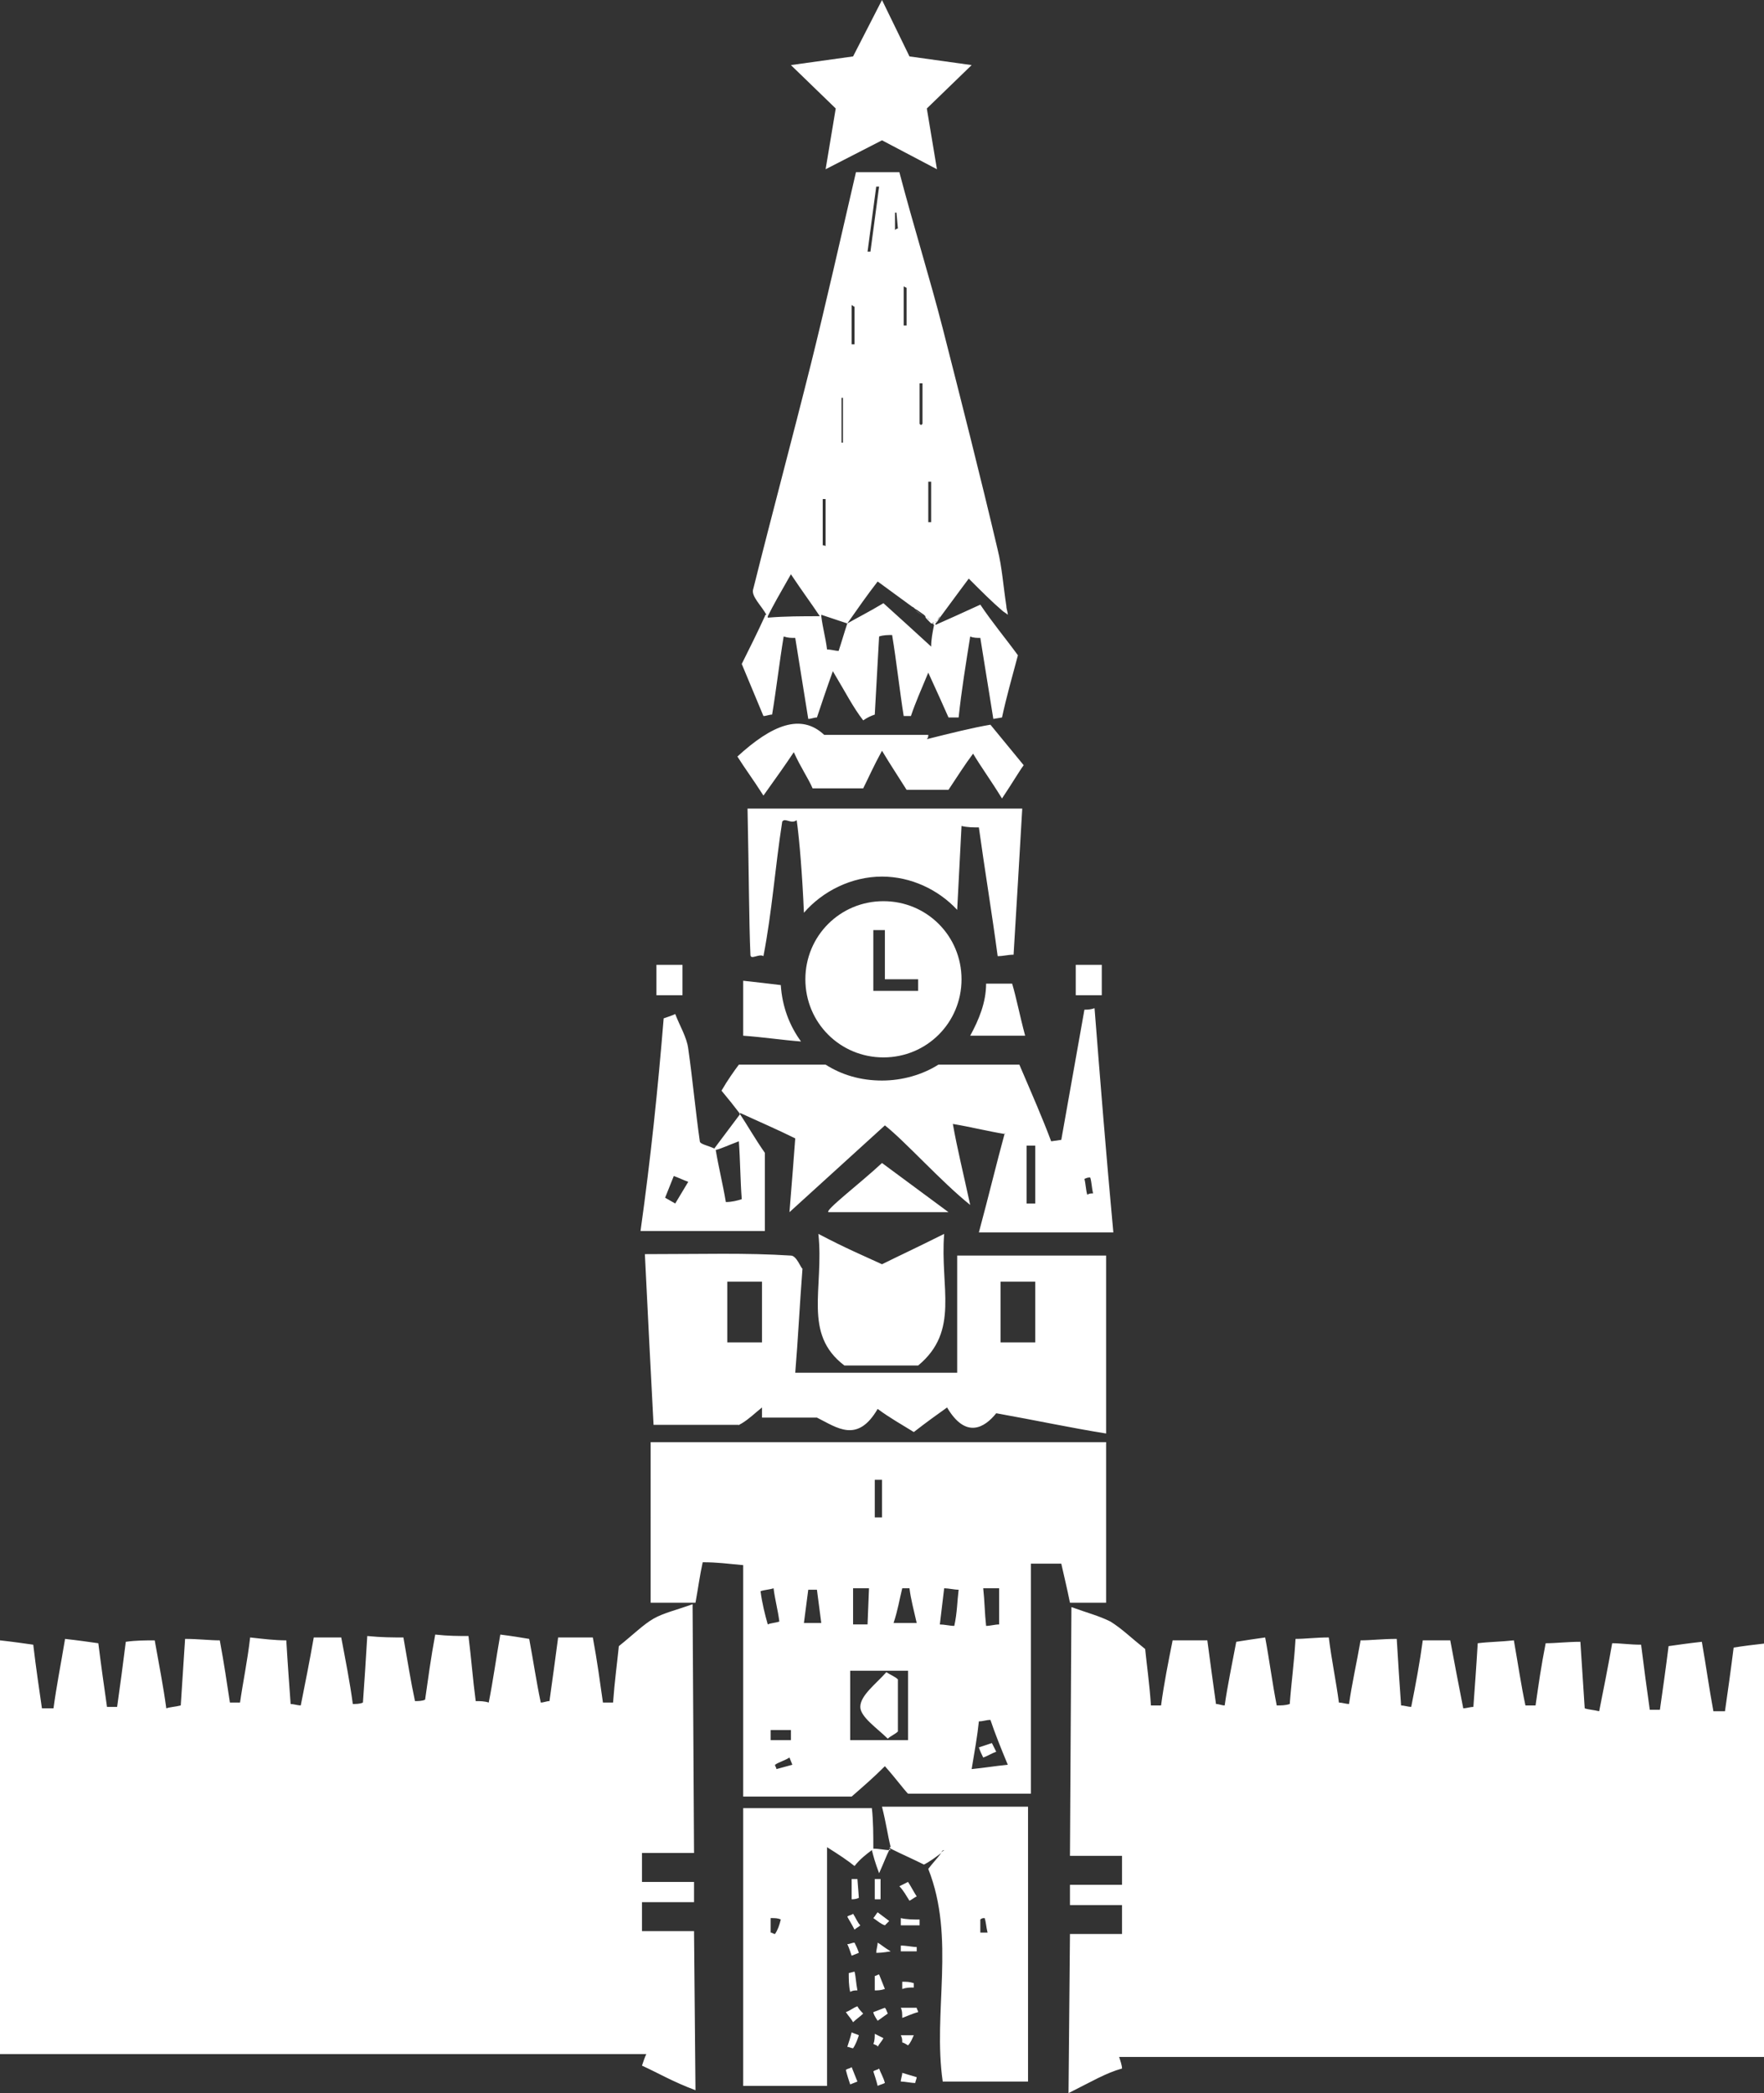 <?xml version="1.0" encoding="utf-8"?>
<!-- Generator: Adobe Illustrator 25.0.0, SVG Export Plug-In . SVG Version: 6.00 Build 0)  -->
<svg version="1.1" id="Layer_1" xmlns="http://www.w3.org/2000/svg" xmlns:xlink="http://www.w3.org/1999/xlink" x="0px" y="0px"
	 viewBox="0 0 122 144.7" style="enable-background:new 0 0 122 144.7;" xml:space="preserve">
<rect x="0" y="0" width="122" height="144.7" fill="#333333" stroke="none"/>
<style type="text/css">
	.st0{fill-rule:evenodd;clip-rule:evenodd;fill:#FFFFFF;}
</style>
<g>
	<path class="st0" d="M44.4,142.8c0.1-0.3,0.2-0.6,0.3-0.8H0v-28.6c0.9,0.1,1.6,0.2,2.3,0.3c0.2,1.7,0.4,3,0.6,4.4
		c0.3,0,0.5,0,0.8,0c0.2-1.5,0.5-3,0.8-4.8c0.9,0.1,1.6,0.2,2.3,0.3c0.2,1.6,0.4,3,0.6,4.4c0.2,0,0.5,0,0.7,0
		c0.2-1.4,0.4-2.9,0.6-4.5c0.7-0.1,1.4-0.1,2-0.1c0.3,1.7,0.6,3.2,0.8,4.7c0.3-0.1,0.6-0.1,1-0.2c0.1-1.5,0.2-3,0.3-4.6
		c0.9,0,1.7,0.1,2.4,0.1c0.3,1.6,0.5,3,0.7,4.3c0.2,0,0.5,0,0.7,0c0.2-1.4,0.5-2.8,0.7-4.5c0.9,0.1,1.7,0.2,2.5,0.2
		c0.1,1.7,0.2,3,0.3,4.4c0.2,0,0.5,0.1,0.7,0.1c0.3-1.5,0.6-3,0.9-4.7h1.9c0.3,1.6,0.6,3.1,0.8,4.6c0.2,0,0.5,0,0.7-0.1
		c0.1-1.4,0.2-2.9,0.3-4.6c1,0.1,1.8,0.1,2.5,0.1c0.3,1.7,0.5,3,0.8,4.4c0.2,0,0.5,0,0.7-0.1c0.2-1.4,0.4-2.9,0.7-4.5
		c0.9,0.1,1.6,0.1,2.3,0.1c0.2,1.6,0.3,3,0.5,4.5c0.3,0,0.6,0,0.9,0.1c0.3-1.5,0.5-3,0.8-4.7c0.8,0.1,1.4,0.2,2,0.3
		c0.3,1.6,0.5,3,0.8,4.4c0.2,0,0.4-0.1,0.6-0.1c0.2-1.4,0.4-2.9,0.6-4.4H41c0.3,1.6,0.5,3.1,0.7,4.5c0.2,0,0.4,0,0.7,0
		c0.1-1.4,0.3-2.9,0.4-3.9c1-0.8,1.7-1.5,2.4-1.9c0.7-0.4,1.6-0.6,2.7-1l0.1,17.2h-3.6v2h3.6l0,1.4h-3.6v2h3.6l0.1,11
		C46.5,143.9,45.5,143.3,44.4,142.8z M73.9,144.7l0.1-11h3.6v-2h-3.6l0-1.4h3.6v-2H74l0.1-17.2c1.1,0.4,1.9,0.6,2.7,1
		c0.8,0.5,1.4,1.1,2.4,1.9c0.1,1,0.3,2.4,0.4,3.9c0.2,0,0.4,0,0.7,0c0.2-1.5,0.5-3,0.8-4.5h2.4c0.2,1.5,0.4,3,0.6,4.4
		c0.2,0,0.4,0.1,0.6,0.1c0.2-1.4,0.5-2.8,0.8-4.4c0.6-0.1,1.3-0.2,2-0.3c0.3,1.6,0.5,3.2,0.8,4.7c0.3,0,0.6,0,0.9-0.1
		c0.1-1.4,0.3-2.8,0.4-4.5c0.7,0,1.4-0.1,2.3-0.1c0.2,1.6,0.5,3,0.7,4.5c0.2,0,0.5,0.1,0.7,0.1c0.2-1.4,0.5-2.7,0.8-4.4
		c0.7,0,1.5-0.1,2.5-0.1c0.1,1.7,0.2,3.2,0.3,4.6c0.2,0,0.5,0.1,0.7,0.1c0.3-1.5,0.6-3.1,0.8-4.6h1.9c0.3,1.6,0.6,3.2,0.9,4.7
		c0.2,0,0.5-0.1,0.7-0.1c0.1-1.4,0.2-2.7,0.3-4.4c0.8-0.1,1.6-0.1,2.5-0.2c0.3,1.7,0.5,3.1,0.8,4.5c0.2,0,0.5,0,0.7,0
		c0.2-1.4,0.4-2.8,0.7-4.3c0.7,0,1.5-0.1,2.4-0.1c0.1,1.6,0.2,3.1,0.3,4.6c0.3,0.1,0.6,0.1,1,0.2c0.3-1.5,0.6-3,0.9-4.7
		c0.6,0,1.2,0.1,2,0.1c0.2,1.6,0.4,3.1,0.6,4.5c0.2,0,0.5,0,0.7,0c0.2-1.4,0.4-2.8,0.6-4.4c0.7-0.1,1.4-0.2,2.3-0.3
		c0.3,1.7,0.5,3.2,0.8,4.8c0.3,0,0.5,0,0.8,0c0.2-1.4,0.4-2.8,0.6-4.4c0.6-0.1,1.4-0.2,2.3-0.3v28.6H77.4c0.1,0.3,0.2,0.6,0.2,0.8
		C76.5,143.3,75.5,143.9,73.9,144.7z M60.4,143.2c0.1-0.1,0.3-0.1,0.4-0.2c0.1,0.3,0.3,0.6,0.4,1c-0.2,0.1-0.3,0.1-0.5,0.2
		C60.6,143.8,60.5,143.5,60.4,143.2z M58.5,143.1c0.1-0.1,0.3-0.1,0.4-0.2l0.4,1l-0.5,0.2C58.7,143.8,58.6,143.5,58.5,143.1z
		 M51.4,144.1V125h8.9c0.1,0.9,0.1,1.9,0.1,2.8c0.4,0,0.8,0.1,1.1,0.1c0,0,0,0,0-0.1c0,0,0.1,0.1,0.1,0.1c0,0-0.1,0-0.1,0
		c-0.2,0.4-0.3,0.7-0.7,1.6c-0.3-0.8-0.4-1.2-0.5-1.6c-0.4,0.3-0.8,0.6-1.2,1.1c-0.5-0.4-1.1-0.8-1.9-1.3v16.5H51.4z M62.3,143.9
		c0-0.2,0.1-0.4,0.1-0.6c0.3,0.1,0.7,0.2,1,0.3c0,0.1-0.1,0.3-0.1,0.4C63,144,62.6,143.9,62.3,143.9z M64.2,129.2
		c0.3-0.4,0.6-0.7,0.9-1.1c-0.4,0.3-0.8,0.6-1.2,0.8c-0.8-0.4-1.5-0.7-2.3-1.1c0,0,0,0,0,0l-0.1-0.1c0,0,0,0,0.1,0
		c-0.2-0.8-0.3-1.6-0.6-2.8h10.1v19h-5.9C64.5,139.1,66.1,134,64.2,129.2z M58.6,141.5c0.1-0.3,0.2-0.6,0.3-1
		c0.2,0.1,0.3,0.1,0.5,0.2c-0.1,0.3-0.2,0.6-0.4,0.9C58.9,141.6,58.7,141.5,58.6,141.5z M60.4,141.3c0.1-0.2,0.1-0.5,0.1-0.7
		c0.2,0.1,0.4,0.2,0.6,0.3c-0.1,0.2-0.3,0.4-0.4,0.6C60.7,141.4,60.6,141.4,60.4,141.3z M62.4,141.2c0-0.2,0-0.3-0.1-0.5h0.9
		c-0.1,0.2-0.2,0.5-0.4,0.7C62.8,141.4,62.5,141.2,62.4,141.2z M58.5,139.1c0.3-0.1,0.5-0.3,0.8-0.4c0.1,0.2,0.3,0.4,0.4,0.5
		c-0.2,0.2-0.5,0.4-0.7,0.6C58.9,139.6,58.7,139.4,58.5,139.1z M60.4,139.1c0.3-0.1,0.5-0.2,0.8-0.3c0.1,0.1,0.1,0.2,0.2,0.4
		l-0.7,0.5C60.5,139.4,60.4,139.2,60.4,139.1z M62.3,138.8h1.1c0,0.1,0.1,0.2,0.1,0.3c-0.4,0.1-0.8,0.3-1.1,0.4
		C62.4,139.2,62.4,139,62.3,138.8z M58.7,136.4l0.4-0.1c0.1,0.4,0.1,0.8,0.2,1.3c-0.2,0-0.3,0-0.5,0.1
		C58.7,137.3,58.7,136.8,58.7,136.4z M60.5,137.6v-1c0.1,0,0.2-0.1,0.3-0.1l0.4,1C60.9,137.6,60.7,137.6,60.5,137.6z M62.4,137
		c0.3,0,0.5,0,0.8,0.1c0,0.1,0,0.2,0,0.3c-0.3,0-0.5,0-0.8,0.1C62.4,137.3,62.4,137.1,62.4,137z M58.6,134.4c0.2,0,0.3-0.1,0.5-0.1
		c0.1,0.2,0.2,0.4,0.3,0.7l-0.5,0.2C58.8,134.9,58.7,134.6,58.6,134.4z M60.7,134.3c0.2,0.1,0.4,0.3,0.9,0.6c-0.6,0.1-0.8,0.1-1,0.1
		C60.6,134.8,60.7,134.5,60.7,134.3z M62.3,134.5c0.4,0,0.8,0.1,1.1,0.1c0,0.1,0,0.2,0,0.3h-1.1C62.3,134.7,62.3,134.6,62.3,134.5z
		 M54,132.7c-0.2-0.1-0.4-0.1-0.7-0.1v1c0.1,0,0.2,0.1,0.3,0.1C53.8,133.4,53.9,133.1,54,132.7z M68.1,132.6c-0.1,0-0.2,0-0.3,0.1
		v0.9c0.2,0,0.3,0,0.5,0C68.2,133.2,68.2,132.9,68.1,132.6z M58.6,132.5c0.1-0.1,0.3-0.1,0.4-0.2c0.2,0.3,0.3,0.6,0.5,0.8
		c-0.1,0.1-0.3,0.2-0.4,0.3C58.9,133,58.7,132.7,58.6,132.5z M60.4,132.6c0.1-0.1,0.2-0.3,0.3-0.4l0.8,0.6l-0.3,0.3
		C60.9,133,60.7,132.8,60.4,132.6z M62.3,132.6c0.4,0.1,0.9,0.1,1.3,0.1c0,0.1,0,0.3,0,0.4h-1.3C62.3,132.9,62.3,132.8,62.3,132.6z
		 M62.2,130.4c0.2-0.1,0.4-0.2,0.6-0.3c0.2,0.3,0.4,0.7,0.6,1c-0.2,0.1-0.3,0.2-0.5,0.3C62.7,131.1,62.5,130.7,62.2,130.4z
		 M60.5,131.3v-1.4c0.1,0,0.3,0,0.4,0v1.4H60.5z M58.9,131.3v-1.4c0.1,0,0.3,0,0.4,0l0.1,1.3C59.2,131.3,59,131.3,58.9,131.3z
		 M65.3,127.9c0-0.1,0.1-0.2,0.1-0.2C65.4,127.7,65.3,127.8,65.3,127.9C65.3,127.9,65.2,127.9,65.3,127.9c-0.1,0-0.2,0.1-0.2,0.2
		C65.1,128,65.2,128,65.3,127.9z M51.4,124.2v-16c-1.1-0.1-1.8-0.2-2.8-0.2c-0.2,0.9-0.3,1.7-0.5,2.8h-3.1V99.7h31.5v11.1H74
		c-0.2-1-0.4-1.8-0.6-2.7h-2.1V124h-8.5c-0.3-0.3-0.8-1-1.6-1.9c-0.8,0.8-1.5,1.4-2.3,2.1H51.4z M69.7,122c-0.5-1.2-0.9-2.2-1.2-3.1
		c-0.3,0-0.5,0.1-0.8,0.1c-0.1,1-0.3,2.1-0.5,3.3C68.2,122.2,68.7,122.1,69.7,122z M54.8,122l-0.2-0.5c-0.3,0.2-0.7,0.3-1,0.5
		c0,0.1,0.1,0.2,0.1,0.3C54.1,122.2,54.4,122.1,54.8,122z M67.7,120.8c0.3-0.1,0.6-0.2,0.9-0.3c0.1,0.2,0.2,0.4,0.3,0.6
		c-0.3,0.1-0.6,0.3-0.9,0.4C67.9,121.3,67.8,121.1,67.7,120.8z M62.8,120.3v-4.8h-4v4.8H62.8z M54.7,119.6h-1.4c0,0.2,0,0.5,0,0.7
		h1.4C54.7,120.1,54.7,119.8,54.7,119.6z M59.5,118c0-0.8,1.1-1.6,1.8-2.4c0.3,0.2,0.6,0.3,0.8,0.5v3.6c-0.2,0.2-0.5,0.3-0.7,0.5
		C60.7,119.5,59.5,118.7,59.5,118z M69.1,112.3v-2.5l-1.1,0c0.1,0.9,0.1,1.7,0.2,2.6C68.5,112.4,68.8,112.3,69.1,112.3z M66.3,109.9
		c-0.3,0-0.7-0.1-1-0.1c-0.1,0.8-0.2,1.7-0.3,2.5c0.3,0,0.7,0.1,1,0.1C66.2,111.5,66.2,110.7,66.3,109.9z M60,112.3l0.1-2.5
		c-0.4,0-0.7,0-1.1,0v2.5C59.4,112.3,59.7,112.3,60,112.3z M53.9,112.1c-0.1-0.8-0.3-1.5-0.4-2.3c-0.3,0.1-0.6,0.1-0.9,0.2
		c0.1,0.8,0.3,1.6,0.5,2.3C53.3,112.2,53.6,112.2,53.9,112.1z M62.9,109.8c-0.2,0-0.3,0-0.5,0c-0.2,0.8-0.3,1.5-0.6,2.4h1.6
		C63.2,111.3,63,110.6,62.9,109.8z M56.8,112.2c-0.1-0.8-0.2-1.5-0.3-2.3c-0.2,0-0.4,0-0.6,0c-0.1,0.8-0.2,1.5-0.3,2.3
		C56,112.2,56.4,112.2,56.8,112.2z M61,104.9v-2.6c-0.1,0-0.3,0-0.5,0v2.6C60.7,104.9,60.9,104.9,61,104.9z M68.9,97.7
		c-0.8,1-2.1,1.8-3.4-0.4c-0.7,0.5-1.4,1-2.3,1.7c-0.8-0.5-1.7-1-2.5-1.6c-1.4,2.4-2.8,1.3-4.2,0.6h-3.8c0-0.2,0-0.5,0-0.7
		c-0.5,0.4-0.9,0.8-1.4,1.1c-0.2,0.1-0.3,0.2-0.2,0.1h-5.9c-0.2-3.8-0.4-7.7-0.6-11.8c4,0,7-0.1,10.1,0.1c0.4,0,0.7,0.9,0.8,0.9
		c-0.2,2.6-0.3,4.8-0.5,7.2h11.2v-8.1h10.3v12.3C74,98.7,71.7,98.2,68.9,97.7z M56.6,85.3c1.9,1,3.1,1.5,4.4,2.1
		c1-0.5,2.3-1.1,4.3-2.1C65,89,66.4,92,63.5,94.4h-5.1C55.5,92.2,57,89.1,56.6,85.3z M52.7,92.8v-4.2h-2.4v4.2H52.7z M71.6,92.8
		v-4.2h-2.4v4.2H71.6z M45.9,70.4c0.3-0.1,0.6-0.2,0.8-0.3c0.3,0.8,0.8,1.6,0.9,2.4c0.3,2.1,0.5,4.3,0.8,6.4c0,0.2,0.6,0.3,1,0.5
		c0.6-0.8,1.2-1.6,1.8-2.4c0,0,0-0.1-0.1-0.1c0,0,0,0,0,0c-0.3-0.4-0.7-0.9-1.2-1.5c0.4-0.7,0.9-1.4,1.2-1.8h6
		c1.1,0.7,2.4,1.1,3.9,1.1c1.4,0,2.8-0.4,3.9-1.1h5.6c0.9,2.1,1.6,3.7,2.2,5.3l0.7-0.1l1.6-9c0.2,0,0.4,0,0.7-0.1
		c0.4,5.1,0.8,10.1,1.3,15.5h-9.3c0.7-2.6,1.2-4.7,1.8-6.9c0,0,0,0,0,0c0,0,0,0,0,0c0,0,0,0,0,0l0,0.1c-1.2-0.2-2.4-0.5-3.6-0.7
		l-0.2-0.2c-0.6-0.2-0.6-0.2,0,0l0.2,0.2c0.3,1.7,0.7,3.3,1.2,5.6c-2-1.6-4.5-4.4-5.9-5.5l-6.6,6c0.2-2.4,0.3-3.8,0.4-5.1
		c-1.2-0.6-2.6-1.2-3.9-1.8c0,0,0,0,0,0c0,0,0,0,0,0c0.6,0.9,1.1,1.8,1.8,2.8v5.4h-8.6C45,80.1,45.5,75.3,45.9,70.4z M61,80.4
		l4.6,3.4h-8.3C57,83.7,59.5,81.8,61,80.4z M71,83.2l0.6,0v-4l-0.6,0V83.2z M47.6,81.7c-0.3-0.1-0.7-0.3-1-0.4
		c-0.2,0.5-0.4,1-0.6,1.5l0.7,0.4C47,82.7,47.3,82.2,47.6,81.7z M51.3,82.9c-0.1-1.3-0.1-2.6-0.2-4c-0.8,0.3-1.2,0.5-1.6,0.6
		c0.2,1.2,0.5,2.4,0.7,3.6C50.6,83.1,51,83,51.3,82.9z M75.6,82.5c-0.1-0.4-0.1-0.8-0.2-1.1c-0.1,0-0.2,0-0.4,0.1
		c0.1,0.4,0.1,0.8,0.2,1.1C75.3,82.5,75.5,82.5,75.6,82.5z M49.5,79.5C49.5,79.5,49.5,79.4,49.5,79.5L49.5,79.5
		C49.5,79.5,49.4,79.5,49.5,79.5C49.4,79.5,49.5,79.5,49.5,79.5z M69.6,78.3L69.6,78.3L69.6,78.3L69.6,78.3L69.6,78.3L69.6,78.3z
		 M55.7,67.7c0-3,2.4-5.4,5.4-5.4c3,0,5.4,2.4,5.4,5.4c0,3-2.4,5.4-5.4,5.4C58.1,73.1,55.7,70.7,55.7,67.7z M51.4,71.6v-3.8
		c0.9,0.1,1.8,0.2,2.6,0.3c0.1,1.5,0.6,2.8,1.4,3.9C54.1,71.9,52.8,71.7,51.4,71.6z M68.2,68H70c0.3,1,0.5,2.1,0.9,3.6h-3.8
		C67.7,70.5,68.2,69.3,68.2,68z M45.4,68.8v-2.1h1.8v2.1H45.4z M74.4,68.8v-2.1h1.8v2.1H74.4z M63.5,68.5v-0.8h-2.3v-3.4h-0.8v4.2h0
		v0H63.5z M51.9,66c-0.1-2.3-0.1-5.4-0.2-10.1h19c-0.2,3.5-0.4,6.8-0.6,10.1c-0.4,0-0.7,0.1-1.1,0.1c-0.4-3-0.9-6-1.3-8.9
		c-0.4,0-0.8,0-1.2-0.1l-0.3,5.8c-1.3-1.4-3.2-2.3-5.2-2.3c-2.1,0-4.1,1-5.4,2.5c-0.1-2.4-0.3-5-0.5-6.4c-0.4,0.3-0.8-0.2-1,0.1
		c-0.5,3.2-0.7,6.2-1.3,9.3C52.5,65.9,51.9,66.4,51.9,66z M67.3,52.1c-0.6,0.8-1.1,1.6-1.7,2.5c-0.9,0-1.9,0-2.9,0
		c-0.5-0.8-1.1-1.7-1.7-2.7c-0.6,1.1-0.9,1.8-1.3,2.6h-3.5c-0.3-0.7-0.8-1.4-1.3-2.5c-0.6,0.9-1.1,1.6-2.1,3
		c-0.7-1.1-1.3-1.9-1.8-2.7c2.4-2.2,4.4-3,6-1.5h7.2c0,0.1,0,0.2-0.1,0.3c1.6-0.4,3.2-0.8,4.4-1c0.9,1.1,1.4,1.7,2.3,2.8
		c-0.3,0.4-0.7,1.1-1.5,2.3C68.5,53.9,67.9,53.1,67.3,52.1z M57.6,46.4c-0.5,1.4-0.8,2.3-1.1,3.2c-0.2,0-0.4,0.1-0.6,0.1
		c-0.3-1.9-0.6-3.7-0.9-5.6c-0.3,0-0.5,0-0.8-0.1c-0.3,1.8-0.5,3.6-0.8,5.4c-0.2,0-0.4,0.1-0.6,0.1c-0.5-1.2-1-2.4-1.5-3.6
		c0.5-1,1.1-2.2,1.6-3.3h0c0,0,0-0.1,0.1-0.1c-0.3-0.6-1.1-1.3-0.9-1.8c1.3-5.2,2.7-10.4,4-15.6c0.9-3.6,2.2-9.3,3.1-13.2
		c1.6,0,1.8,0,3,0c1,3.8,2.1,7.3,3,10.8c1.3,5.1,2.6,10.2,3.8,15.3c0.3,1.2,0.4,2.6,0.6,3.9c0,0.2,0.1,0.4,0.1,0.6
		c-0.1-0.1-0.3-0.2-0.4-0.3c0.1-0.1,0.2-0.2,0.3-0.3c-0.1,0.1-0.2,0.2-0.3,0.3c-0.7-0.6-1.4-1.3-2.3-2.2c-0.3,0.4-0.6,0.8-2,2.7
		l-0.2,0.3c0,0,0,0-0.1,0.1c0-0.1,0,0,0,0l0,0c0,0,0,0,0,0h0v0v0c0,0,0,0,0,0l0,0c0,0,0,0,0,0l0,0l0,0l0,0l0,0l0,0l0,0l0,0v0v0l0,0
		h0l0,0c0,0,0,0,0,0v0l0,0v0l0,0l0,0l0,0l0,0v0c0,0,0,0,0,0c0,0,0,0,0,0l0,0l0,0.1c0,0,0.1-0.1,0,0l0,0c0,0,0,0,0,0
		c0.9-0.4,1.8-0.8,3.1-1.4c0.8,1.2,1.8,2.4,2.6,3.5c-0.4,1.5-0.8,2.9-1.1,4.3l-0.6,0.1c-0.3-1.9-0.6-3.7-0.9-5.6
		c-0.2,0-0.5,0-0.7-0.1c-0.3,1.9-0.6,3.7-0.8,5.6c-0.2,0-0.5,0-0.7,0c-0.4-0.9-0.8-1.8-1.4-3.1c-0.5,1.2-0.9,2.1-1.2,3
		c-0.2,0-0.3,0-0.5,0c-0.3-1.9-0.5-3.8-0.8-5.6c-0.3,0-0.6,0-0.9,0.1c-0.1,1.8-0.2,3.6-0.3,5.4c-0.3,0.1-0.5,0.2-0.8,0.4
		C59,48.9,58.5,47.9,57.6,46.4z M58.6,43.1C58.6,43.1,58.6,43.2,58.6,43.1C58.6,43.1,58.6,43.1,58.6,43.1c-0.6-0.2-1.2-0.4-1.8-0.6
		c0,0,0,0,0,0.1c0,0,0,0,0,0c0.1,0.8,0.3,1.5,0.4,2.3c0.3,0,0.6,0.1,0.8,0.1C58.2,44.4,58.4,43.7,58.6,43.1z M64.6,43.2
		C64.6,43.2,64.6,43.2,64.6,43.2C64.6,43.1,64.6,43.1,64.6,43.2c-0.1-0.1-0.1-0.1-0.1-0.1c0,0,0,0-0.1,0c0,0-0.1,0,0,0c0,0,0,0,0,0
		l0,0l0,0l0,0c0,0,0,0,0,0v0h0l0,0c0,0,0,0,0,0l0,0l0,0l0,0l0,0l0,0l0,0l0,0l0,0l0,0l0,0l0,0l0,0l0,0c0,0,0,0,0,0l0,0c0,0,0,0,0,0
		l0,0c0,0,0,0,0,0c0,0-0.1,0,0,0C64,42.7,64,42.7,64,42.6l-0.1-0.1c-0.3-0.2-0.4-0.3-0.6-0.4c-0.3-0.2-0.2-0.2,0,0l-2.6-1.9
		c-0.7,0.9-1.4,1.9-2.1,2.9c0,0,0,0,0,0c0,0,0,0,0,0c0.7-0.4,1.5-0.8,2.5-1.4c1,0.9,2.1,1.9,3.3,3C64.4,44.2,64.5,43.7,64.6,43.2z
		 M64.6,43.1C64.6,43.1,64.6,43.1,64.6,43.1C64.6,43.1,64.6,43.1,64.6,43.1z M64.6,43.1L64.5,43c0,0,0,0,0,0
		C64.5,43,64.6,43.1,64.6,43.1z M64.5,43L64.5,43C64.5,43,64.5,43,64.5,43L64.5,43L64.5,43l0.1,0.1C64.5,43,64.5,43,64.5,43z
		 M64.6,43.1L64.6,43.1c-0.1,0-0.1-0.1-0.1-0.1C64.6,43.1,64.6,43.1,64.6,43.1z M64.6,43.1L64.5,43l0,0c0,0,0,0,0,0
		C64.6,43.1,64.6,43.1,64.6,43.1z M64.6,43.1 M64.7,43L64.7,43C64.7,43.1,64.7,43.1,64.7,43z M64.7,43L64.7,43
		C64.7,43.1,64.7,43.1,64.7,43C64.7,43.1,64.7,43.1,64.7,43z M64.7,43.1C64.7,43,64.7,43.1,64.7,43.1C64.7,43.1,64.7,43.1,64.7,43.1
		z M64.7,43.1L64.7,43.1C64.7,43.1,64.7,43.1,64.7,43.1C64.7,43.1,64.7,43,64.7,43.1z M64.6,43.1L64.6,43.1L64.6,43.1
		C64.7,43.1,64.7,43.1,64.6,43.1z M64.7,43.1L64.7,43.1L64.7,43.1C64.7,43,64.7,43.1,64.7,43.1C64.7,43.1,64.7,43.1,64.7,43.1z
		 M64.7,43C64.7,43,64.7,43,64.7,43C64.7,43,64.7,43.1,64.7,43C64.7,43.1,64.7,43.1,64.7,43z M64.6,43.1L64.6,43.1
		C64.7,43,64.7,43,64.6,43.1C64.7,43.1,64.7,43.1,64.6,43.1z M64.7,43L64.7,43C64.7,43,64.7,43,64.7,43z M64.7,43.1L64.7,43.1
		L64.7,43.1C64.7,43,64.7,43,64.7,43.1L64.7,43.1z M64.5,43C64.5,43,64.5,43,64.5,43L64.5,43C64.5,43,64.5,43,64.5,43L64.5,43z
		 M64.7,43L64.7,43L64.7,43L64.7,43z M64.7,43L64.7,43L64.7,43C64.7,43,64.7,43,64.7,43L64.7,43C64.7,43,64.7,43,64.7,43
		C64.7,43,64.7,43,64.7,43z M64.7,43L64.7,43L64.7,43C64.7,43,64.7,43,64.7,43z M64.7,43L64.7,43L64.7,43L64.7,43L64.7,43z M64.7,43
		L64.7,43L64.7,43L64.7,43z M64.7,43L64.7,43C64.7,43,64.7,43,64.7,43L64.7,43L64.7,43L64.7,43z M64.7,43L64.7,43L64.7,43L64.7,43z
		 M64.7,43L64.7,43L64.7,43C64.7,43,64.7,43,64.7,43C64.7,43,64.7,43,64.7,43z M64.7,43L64.7,43L64.7,43z M64.7,43L64.7,43L64.7,43z
		 M64.7,43L64.7,43L64.7,43z M64.5,43 M64.7,43L64.7,43L64.7,43L64.7,43z M64.5,43L64.5,43L64.5,43L64.5,43L64.5,43z M64.7,43
		L64.7,43L64.7,43z M64.7,43L64.7,43C64.7,43,64.7,43,64.7,43C64.7,43,64.7,43,64.7,43z M64.7,43L64.7,43C64.7,43,64.7,43,64.7,43z
		 M64.7,43L64.7,43L64.7,43C64.7,43,64.7,43,64.7,43z M64.7,43L64.7,43C64.7,43,64.7,43,64.7,43z M64.7,43L64.7,43
		C64.7,43,64.7,43,64.7,43L64.7,43z M64.7,43L64.7,43L64.7,43L64.7,43z M64.7,43L64.7,43C64.7,43,64.7,43,64.7,43L64.7,43z M64.5,43
		L64.5,43L64.5,43L64.5,43L64.5,43L64.5,43C64.5,43,64.5,43,64.5,43z M64.7,43L64.7,43C64.7,43,64.7,43,64.7,43z M64.7,43
		C64.8,43,64.7,43,64.7,43L64.7,43L64.7,43z M64.7,43L64.7,43C64.7,43,64.7,43,64.7,43z M64.7,43L64.7,43C64.7,43,64.7,43,64.7,43z
		 M64.7,43L64.7,43L64.7,43L64.7,43z M64.7,43L64.7,43L64.7,43L64.7,43z M64.7,43 M64.7,43 M64.7,43 M64.7,43L64.7,43L64.7,43
		L64.7,43L64.7,43L64.7,43L64.7,43L64.7,43L64.7,43L64.7,43L64.7,43z M64.7,43 M64.7,43L64.7,43L64.7,43z M64.7,43L64.7,43L64.7,43
		L64.7,43L64.7,43z M64.7,43 M64.7,43C64.8,43,64.8,42.9,64.7,43L64.7,43L64.7,43L64.7,43z M64.7,43L64.7,43L64.7,43
		C64.7,43,64.7,43,64.7,43z M64.7,43L64.7,43L64.7,43L64.7,43z M64.7,43 M64.7,43C64.7,43,64.7,43,64.7,43L64.7,43L64.7,43L64.7,43z
		 M64.7,43L64.7,43L64.7,43L64.7,43z M64.7,43L64.7,43L64.7,43L64.7,43L64.7,43z M64.5,43L64.5,43L64.5,43C64.5,43,64.5,43,64.5,43z
		 M64.7,43L64.7,43C64.7,43,64.7,43,64.7,43z M64.7,43C64.7,43,64.7,43,64.7,43L64.7,43z M64.7,43L64.7,43L64.7,43
		C64.7,43,64.7,43,64.7,43L64.7,43L64.7,43z M64.5,43L64.5,43L64.5,43C64.5,43,64.5,43,64.5,43z M64.5,43L64.5,43L64.5,43L64.5,43z
		 M64.5,43L64.5,43L64.5,43L64.5,43z M64.5,43L64.5,43L64.5,43L64.5,43z M64.5,43L64.5,43L64.5,43L64.5,43L64.5,43L64.5,43z
		 M64.5,43C64.5,43,64.5,43,64.5,43L64.5,43z M64.7,43L64.7,43L64.7,43L64.7,43L64.7,43L64.7,43L64.7,43z M64.7,43L64.7,43L64.7,43
		L64.7,43z M64.7,43C64.7,43,64.7,43,64.7,43L64.7,43C64.8,43,64.7,43,64.7,43L64.7,43L64.7,43L64.7,43z M64.7,43L64.7,43
		C64.7,43,64.7,43,64.7,43L64.7,43z M64.7,43L64.7,43L64.7,43L64.7,43L64.7,43z M64.5,43L64.5,43L64.5,43L64.5,43z M64.5,43L64.5,43
		L64.5,43C64.4,43,64.4,43,64.5,43L64.5,43L64.5,43L64.5,43L64.5,43L64.5,43L64.5,43L64.5,43z M64.7,43L64.7,43L64.7,43
		C64.8,43,64.7,43,64.7,43L64.7,43L64.7,43z M64.7,43L64.7,43L64.7,43L64.7,43L64.7,43L64.7,43L64.7,43z M64.7,43L64.7,43L64.7,43
		L64.7,43L64.7,43L64.7,43L64.7,43z M64.7,43L64.7,43L64.7,43L64.7,43L64.7,43L64.7,43L64.7,43L64.7,43L64.7,43L64.7,43L64.7,43
		L64.7,43L64.7,43L64.7,43L64.7,43L64.7,43L64.7,43L64.7,43z M64.5,43L64.5,43L64.5,43L64.5,43z M64.7,43C64.8,43,64.8,43,64.7,43
		L64.7,43z M64.7,43 M64.7,43L64.7,43L64.7,43L64.7,43z M64.7,43L64.7,43L64.7,43L64.7,43L64.7,43z M64.7,43L64.7,43L64.7,43
		L64.7,43L64.7,43z M64.7,43L64.7,43L64.7,43L64.7,43L64.7,43z M64.7,43 M64.8,43L64.8,43L64.8,43L64.8,43z M64.7,43L64.7,43
		C64.8,43,64.8,43,64.7,43z M64.8,43L64.8,43C64.8,43,64.8,43,64.8,43z M64.8,43L64.8,43L64.8,43L64.8,43z M64.8,43L64.8,43L64.8,43
		L64.8,43z M64.4,43L64.4,43L64.4,43z M64.8,43L64.8,43L64.8,43L64.8,43z M64.4,43L64.4,43L64.4,43L64.4,43L64.4,43L64.4,43
		C64.4,42.9,64.4,43,64.4,43z M64.8,43L64.8,43L64.8,43z M64.8,43L64.8,43L64.8,43L64.8,43L64.8,43z M64.8,43L64.8,43
		C64.8,42.9,64.8,42.9,64.8,43z M64.8,43L64.8,43L64.8,43L64.8,43z M64.4,42.9L64.4,42.9L64.4,42.9L64.4,42.9z M64.4,42.9L64.4,42.9
		L64.4,42.9z M64.8,42.9L64.8,42.9C64.8,42.9,64.8,42.9,64.8,42.9L64.8,42.9z M64.8,42.9L64.8,42.9C64.8,42.9,64.8,42.9,64.8,42.9
		L64.8,42.9L64.8,42.9L64.8,42.9z M64.8,42.9L64.8,42.9L64.8,42.9L64.8,42.9z M64.8,42.9L64.8,42.9C64.8,42.9,64.8,42.9,64.8,42.9z
		 M64.4,42.9L64.4,42.9L64.4,42.9L64.4,42.9z M64.4,42.9L64.4,42.9L64.4,42.9L64.4,42.9L64.4,42.9z M64.4,42.9
		C64.4,42.9,64.4,42.9,64.4,42.9L64.4,42.9L64.4,42.9L64.4,42.9L64.4,42.9L64.4,42.9C64.4,42.9,64.4,42.9,64.4,42.9L64.4,42.9z
		 M64.8,42.9L64.8,42.9L64.8,42.9L64.8,42.9z M64.8,42.9L64.8,42.9L64.8,42.9L64.8,42.9z M64.8,42.9L64.8,42.9L64.8,42.9L64.8,42.9z
		 M64.4,42.9L64.4,42.9L64.4,42.9C64.4,42.9,64.4,42.9,64.4,42.9L64.4,42.9z M64.8,42.9L64.8,42.9L64.8,42.9L64.8,42.9z M64.8,42.9
		L64.8,42.9L64.8,42.9L64.8,42.9L64.8,42.9z M64.8,42.9L64.8,42.9L64.8,42.9C64.8,42.9,64.8,42.9,64.8,42.9z M64.8,42.9L64.8,42.9
		L64.8,42.9C64.8,42.9,64.8,42.9,64.8,42.9z M64.4,42.9L64.4,42.9L64.4,42.9C64.4,42.9,64.4,42.9,64.4,42.9z M64.4,42.9L64.4,42.9
		L64.4,42.9L64.4,42.9L64.4,42.9z M64.4,42.9L64.4,42.9L64.4,42.9L64.4,42.9z M64.8,42.9 M64.8,42.9L64.8,42.9L64.8,42.9L64.8,42.9
		L64.8,42.9z M64.4,42.9L64.4,42.9L64.4,42.9L64.4,42.9L64.4,42.9z M64.4,42.9L64.4,42.9L64.4,42.9C64.4,42.9,64.4,42.9,64.4,42.9z
		 M64.4,42.9L64.4,42.9L64.4,42.9L64.4,42.9z M64.4,42.9L64.4,42.9L64.4,42.9z M64.8,42.9L64.8,42.9L64.8,42.9L64.8,42.9L64.8,42.9
		L64.8,42.9C64.8,42.9,64.8,42.9,64.8,42.9C64.8,42.9,64.8,42.9,64.8,42.9L64.8,42.9c0.2-0.2,0.2-0.3,0.2-0.3
		C65,42.6,65,42.6,64.8,42.9L64.8,42.9L64.8,42.9L64.8,42.9z M64.4,42.9L64.4,42.9L64.4,42.9z M64.4,42.9L64.4,42.9
		c-0.2-0.1-0.3-0.2-0.4-0.3c0,0,0,0,0,0l0.2,0.2L64.4,42.9c-0.1-0.1-0.1-0.1-0.1-0.1l0,0h0l0,0C64.3,42.8,64.3,42.8,64.4,42.9
		L64.4,42.9L64.4,42.9L64.4,42.9C64.3,42.9,64.3,42.9,64.4,42.9L64.4,42.9L64.4,42.9L64.4,42.9L64.4,42.9L64.4,42.9z M64.4,42.9
		L64.4,42.9C64.4,42.9,64.4,42.9,64.4,42.9z M64.3,42.9L64.3,42.9L64.3,42.9L64.3,42.9z M64.3,42.9L64.3,42.9L64.3,42.9
		C64.3,42.9,64.3,42.9,64.3,42.9z M64.8,42.9L64.8,42.9L64.8,42.9L64.8,42.9L64.8,42.9z M64.8,42.9L64.8,42.9L64.8,42.9L64.8,42.9z
		 M64.8,42.9L64.8,42.9C64.8,42.9,64.8,42.9,64.8,42.9z M64.3,42.9L64.3,42.9L64.3,42.9C64.3,42.9,64.3,42.9,64.3,42.9z M64.3,42.9
		L64.3,42.9L64.3,42.9L64.3,42.9L64.3,42.9z M64.3,42.9L64.3,42.9L64.3,42.9C64.3,42.9,64.3,42.9,64.3,42.9z M64.3,42.9L64.3,42.9
		L64.3,42.9L64.3,42.9z M64.3,42.9L64.3,42.9L64.3,42.9L64.3,42.9z M64.8,42.9L64.8,42.9C64.9,42.8,64.9,42.8,64.8,42.9
		C64.8,42.8,64.8,42.8,64.8,42.9z M64.3,42.9C64.3,42.8,64.3,42.8,64.3,42.9C64.3,42.9,64.3,42.9,64.3,42.9z M64.3,42.9L64.3,42.9
		L64.3,42.9C64.3,42.8,64.3,42.8,64.3,42.9z M64.2,42.8L64.2,42.8L64.2,42.8C64.3,42.8,64.3,42.8,64.2,42.8z M64.2,42.8L64.2,42.8
		C64.2,42.8,64.2,42.8,64.2,42.8C64.2,42.8,64.2,42.8,64.2,42.8C64.2,42.8,64.2,42.8,64.2,42.8z M64.2,42.8L64.2,42.8
		C64.2,42.8,64.2,42.8,64.2,42.8C64.2,42.8,64.2,42.8,64.2,42.8z M63.9,42.6L63.9,42.6C63.9,42.6,64,42.6,63.9,42.6
		C63.9,42.6,63.9,42.6,63.9,42.6z M65,42.6C65,42.6,65,42.6,65,42.6C65,42.6,65,42.6,65,42.6z M63.9,42.6l-0.6-0.4c0,0,0,0,0,0
		C63.5,42.3,63.6,42.4,63.9,42.6z M56.7,42.6C56.7,42.5,56.7,42.5,56.7,42.6C56.7,42.5,56.7,42.5,56.7,42.6c-0.6-0.9-1.2-1.7-2-2.9
		c-0.8,1.4-1.2,2.1-1.6,2.9c0,0,0,0,0,0c0,0,0,0,0,0.1C54.3,42.6,55.5,42.6,56.7,42.6z M57.1,37.8v-3.3h-0.2v3.2
		C57,37.7,57.1,37.7,57.1,37.8z M64.4,36.1v-2.8c-0.1,0-0.1,0-0.2,0v2.8C64.3,36.1,64.4,36.1,64.4,36.1z M58.3,30.6v-3.1
		c0,0-0.1,0-0.1,0v3.1C58.2,30.6,58.3,30.6,58.3,30.6z M63.8,29.3v-2.8c-0.1,0-0.1,0-0.2,0v2.8C63.7,29.4,63.7,29.4,63.8,29.3z
		 M59.1,23.8v-2.6c-0.1,0-0.1-0.1-0.2-0.1v2.7C58.9,23.8,59,23.8,59.1,23.8z M62.7,22.5v-2.6l-0.2-0.1v2.7
		C62.5,22.5,62.6,22.5,62.7,22.5z M60.2,17.4l0.6-4.5c-0.1,0-0.1,0-0.2,0L60,17.4H60.2z M62.1,15.8L62,14.7c-0.1,0-0.1,0-0.1,0v1.2
		C61.9,15.9,62,15.8,62.1,15.8z M57.1,11.7l0.7-4.2l-3.1-3l4.3-0.6L61,0l1.9,3.9l4.3,0.6l-3.1,3l0.7,4.2l-3.8-2L57.1,11.7z"/>
</g>
</svg>
